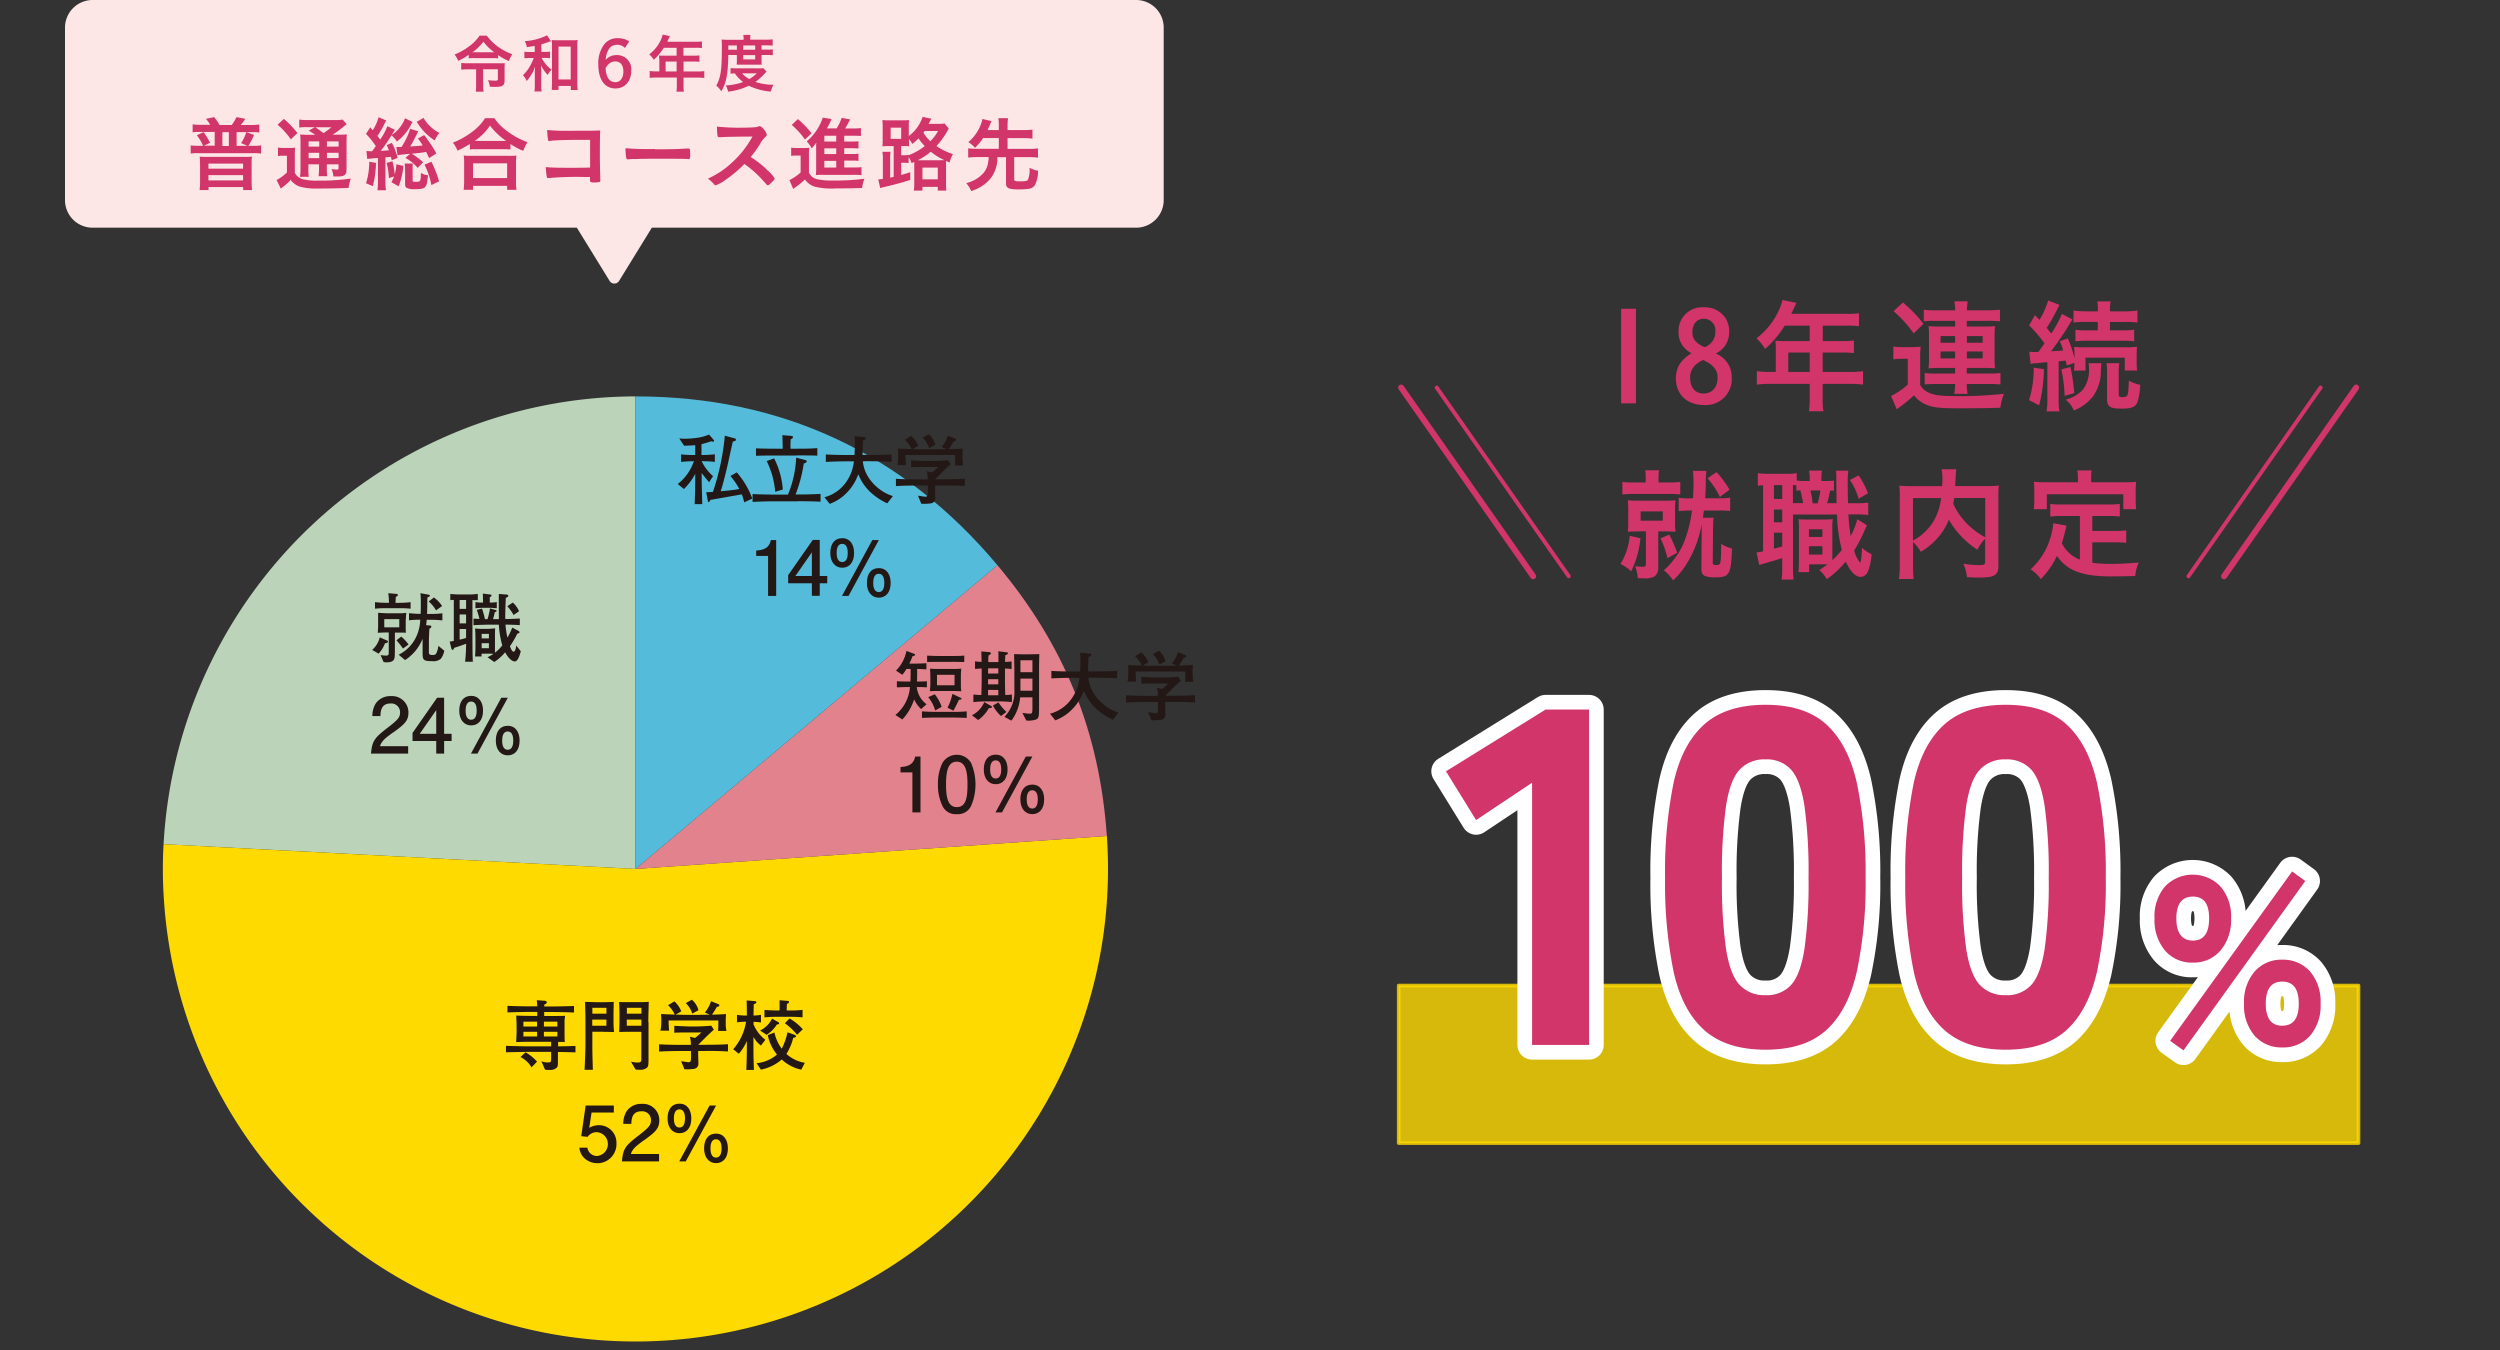 <svg xmlns="http://www.w3.org/2000/svg" xmlns:xlink="http://www.w3.org/1999/xlink" width="500" height="270" viewBox="0 0 500 270"><rect x="0" y="0" width="500" height="270" fill="#333333" stroke="none"/><defs><clipPath id="a"><rect width="500" height="270" transform="translate(33 1906)" fill="#fff" opacity="0"/></clipPath></defs><g transform="translate(-33 -1906)" clip-path="url(#a)"><g transform="translate(0 -10)"><g transform="translate(46 1916)"><g transform="translate(0 0)"><path d="M214.22,0H5.519A5.527,5.527,0,0,0,0,5.519v34.5a5.514,5.514,0,0,0,5.519,5.519h96.852l6.553,10.649a1.113,1.113,0,0,0,1.892,0l6.553-10.649H214.22a5.514,5.514,0,0,0,5.519-5.519V5.519A5.514,5.514,0,0,0,214.22,0Z" transform="translate(0 0)" fill="#fce6e6"/><g transform="translate(25.139 6.924)"><path d="M42.8,7.483a15.017,15.017,0,0,1-2.126,1.209,5.082,5.082,0,0,0-.722-1.268,12.953,12.953,0,0,0,3.023-1.716,8.8,8.8,0,0,0,1.97-2.048h1.443A10.937,10.937,0,0,0,51.5,7.366a5.917,5.917,0,0,0-.683,1.365,10,10,0,0,1-2.145-1.19V8.2a10.245,10.245,0,0,0-1.092-.059H43.831a5.906,5.906,0,0,0-1.053.059V7.5Zm-.059,2.906c-.507,0-1.034.02-1.463.059V9.121c.449.039.9.059,1.482.059H48.9a8.682,8.682,0,0,0,1.092-.039c-.02.312-.039.585-.039,1.092v2.379c0,.995-.41,1.287-1.833,1.287-.273,0-.41,0-1.131-.039a3.71,3.71,0,0,0-.351-1.307,12.723,12.723,0,0,0,1.463.1c.371,0,.507-.059.507-.293V10.369H45.664v3.14a6.322,6.322,0,0,0,.1,1.346h-1.58a8.988,8.988,0,0,0,.078-1.326v-3.14Zm4.837-3.413h.312A9.755,9.755,0,0,1,45.723,4.85a10.323,10.323,0,0,1-2.184,2.126Z" transform="translate(12.825 -3.445)" fill="#d13569"/><path d="M49.359,5.726c-.468.1-.761.137-1.619.273a3.43,3.43,0,0,0-.429-1.209,11.712,11.712,0,0,0,4.466-1.17l.78,1.17a2.873,2.873,0,0,1-.312.1,1.16,1.16,0,0,0-.137.059c-.41.156-1.131.39-1.463.488v1.5h.7a4.961,4.961,0,0,0,1.034-.059V8.2a7.594,7.594,0,0,0-1.034-.059h-.624A3.3,3.3,0,0,0,51.231,9a6.277,6.277,0,0,0,1.463,1.5,3.5,3.5,0,0,0-.78,1.053,7.8,7.8,0,0,1-1.346-1.931,11.8,11.8,0,0,1,.059,1.56v2.126a8.185,8.185,0,0,0,.078,1.541H49.261a10.464,10.464,0,0,0,.078-1.541V11.3c0-.332,0-.6.059-1.443a6.636,6.636,0,0,1-.858,1.775,6.971,6.971,0,0,1-.819,1.131,4.02,4.02,0,0,0-.761-1.17,7.329,7.329,0,0,0,1.521-2.009,11.474,11.474,0,0,0,.644-1.424h-.741a9.231,9.231,0,0,0-1.131.059V6.9a6.492,6.492,0,0,0,1.131.059h.936V5.765Zm4.72,8.815H52.713c.039-.39.059-.9.059-1.424V5.863a8.4,8.4,0,0,0-.059-1.307,7.1,7.1,0,0,0,1.19.059h2.789A7.472,7.472,0,0,0,57.9,4.556a8.271,8.271,0,0,0-.059,1.307V13a11.289,11.289,0,0,0,.078,1.56H56.536v-.819H54.079v.819Zm0-2.087h2.438V5.882H54.079Z" transform="translate(19.487 -3.483)" fill="#d13569"/><path d="M59.995,5.831a2.133,2.133,0,0,0-1.5-.6A1.888,1.888,0,0,0,56.66,6.358a4.237,4.237,0,0,0-.488,1.892,2.759,2.759,0,0,1,2.184-.956,2.83,2.83,0,0,1,2.925,3.12c0,2.106-1.287,3.55-3.159,3.55-2.165,0-3.433-1.794-3.433-4.817A6.236,6.236,0,0,1,55.763,5.3,3.226,3.226,0,0,1,58.61,3.92a3.931,3.931,0,0,1,2.262.644l-.819,1.248Zm-3.53,5.695a1.749,1.749,0,0,0,1.619,1.19c.995,0,1.619-.819,1.619-2.126s-.6-2.028-1.619-2.028a1.838,1.838,0,0,0-1.209.429,2.485,2.485,0,0,0-.488.527c-.137.2-.234.351-.234.351a4.867,4.867,0,0,0,.312,1.658Z" transform="translate(26.832 -3.198)" fill="#d13569"/><path d="M61.89,8.426a4.239,4.239,0,0,0-.039-.7c.234.02.507.039.858.039h2.672V6.183H62.826a11.6,11.6,0,0,1-2.009,2.4,5.591,5.591,0,0,0-.9-1.092A7.538,7.538,0,0,0,62.3,4.447a4.632,4.632,0,0,0,.293-.9l1.443.293s-.215.449-.527,1.131H69.2a7.248,7.248,0,0,0,1.248-.059V6.241A7.861,7.861,0,0,0,69.2,6.183H66.746v1.58H68.7A7.49,7.49,0,0,0,69.945,7.7V8.991a10.187,10.187,0,0,0-1.209-.059h-1.97v1.989h2.808a8.605,8.605,0,0,0,1.346-.078v1.385a9.1,9.1,0,0,0-1.346-.078H66.766v1.5a5.942,5.942,0,0,0,.078,1.307h-1.5a7.45,7.45,0,0,0,.078-1.326v-1.5h-4.1A8.82,8.82,0,0,0,60,12.209V10.825a8.494,8.494,0,0,0,1.326.078h.6v-2.5Zm3.491,2.5V8.933h-2.2v1.989Z" transform="translate(31.802 -3.55)" fill="#d13569"/><path d="M69.189,7.637c-.059,3.686-.371,5.422-1.385,7.216a5.673,5.673,0,0,0-1.014-1.131c.9-1.658,1.112-3.159,1.112-7.782A10.386,10.386,0,0,0,67.843,4.5c.429.039.858.059,1.385.059h3.023V4.282a2.672,2.672,0,0,0-.078-.7h1.463a2.48,2.48,0,0,0-.059.7v.254H76.6a9.308,9.308,0,0,0,1.463-.078V5.725a11.2,11.2,0,0,0-1.287-.059h-.936v.858h1.17a5.7,5.7,0,0,0,1.073-.059v1.19A6.9,6.9,0,0,0,77.01,7.6h-1.17v1.17a4.6,4.6,0,0,0,.039.761H70.866c.02-.2.039-.507.039-.761V7.6H69.189Zm7.665,3.257q-.137.137-.234.254a12.485,12.485,0,0,1-2.009,1.833,11.293,11.293,0,0,0,3.608.566,5.379,5.379,0,0,0-.527,1.365,12.08,12.08,0,0,1-4.388-1.17,13.282,13.282,0,0,1-4.154,1.19,4.326,4.326,0,0,0-.468-1.248A12,12,0,0,0,72.153,13,7.356,7.356,0,0,1,70.5,11.284a5.218,5.218,0,0,0-.858.059V10.211a10.233,10.233,0,0,0,1.307.059H75.2a6.944,6.944,0,0,0,.995-.039l.663.7ZM70.905,6.544V5.686H69.189v.858Zm1.053,4.72A4.738,4.738,0,0,0,73.382,12.4a6.462,6.462,0,0,0,1.5-1.131Zm2.613-4.72V5.686h-2.4v.858Zm-2.4,1.931h2.4V7.617h-2.4Z" transform="translate(38.331 -3.521)" fill="#d13569"/><path d="M16.83,13.609a6.46,6.46,0,0,0-.9-1.248l1.638-.351a8.53,8.53,0,0,1,1.092,1.58H21.1a11.357,11.357,0,0,0,.956-1.58l1.755.351A11.184,11.184,0,0,1,22.9,13.59h1.989a13.159,13.159,0,0,0,1.716-.1v1.6a9.841,9.841,0,0,0-1.443-.078H22.076v2.75h2.165L22.973,17.2a7.993,7.993,0,0,0,1.034-2.184l1.541.546a10.482,10.482,0,0,1-1.131,2.184h.975a8.879,8.879,0,0,0,1.58-.078V19.3a11.421,11.421,0,0,0-1.58-.078H14.47a9.585,9.585,0,0,0-1.58.078V17.666a11.243,11.243,0,0,0,1.58.078h.9a10.013,10.013,0,0,0-1.248-2.106l1.346-.624a16.9,16.9,0,0,1,1.307,2.126l-1.248.585h2.165v-2.75H14.743a8.488,8.488,0,0,0-1.463.078v-1.6a13.278,13.278,0,0,0,1.7.1h1.872Zm-2.087,7.723a10.378,10.378,0,0,0-.059-1.424,12.889,12.889,0,0,0,1.482.059h7.47a12.558,12.558,0,0,0,1.5-.059,9.948,9.948,0,0,0-.059,1.424V24.94a12.4,12.4,0,0,0,.1,1.658H23.383v-.6H16.459v.6H14.665a12.742,12.742,0,0,0,.1-1.638V21.332Zm1.7.995h6.924V21.313H16.44Zm0,2.34h6.924V23.614H16.44Zm4.076-6.885v-2.75H19.228v2.75Z" transform="translate(-12.89 4.489)" fill="#d13569"/><path d="M21.954,17.924a7,7,0,0,0,1.19.078h1.073a7.465,7.465,0,0,0,1.19-.059,12.982,12.982,0,0,0-.059,1.7v3.335a2.28,2.28,0,0,0,.761.878,2.636,2.636,0,0,0,.78.39,11.315,11.315,0,0,0,3.1.293,43.109,43.109,0,0,0,6.553-.41A10.129,10.129,0,0,0,36.093,26c-2.028.078-3.628.117-6.221.117a11.637,11.637,0,0,1-3.55-.39,3.638,3.638,0,0,1-1.814-1.346l-.234.254a11.211,11.211,0,0,1-1.034.956,3.12,3.12,0,0,1-.351.254c-.117.1-.2.156-.351.293L21.7,24.418A8.617,8.617,0,0,0,23.767,22.9V19.562h-.8a4.118,4.118,0,0,0-.995.078V17.885Zm1.19-5.734a18.218,18.218,0,0,1,2.711,2.828l-1.307,1.268A15.3,15.3,0,0,0,21.9,13.36l1.248-1.17Zm6.28,3.179q-.9-.6-1.307-.819l1.229-.7h-1.5a9.246,9.246,0,0,0-1.619.078v-1.6a11.251,11.251,0,0,0,1.853.1h5.071a9.351,9.351,0,0,0,1.755-.1l.819.936a5.025,5.025,0,0,0-.78.6,17.473,17.473,0,0,1-2.048,1.482h1.268a10.907,10.907,0,0,0,1.58-.059c-.039.41-.059.936-.059,1.794v4.837c0,.878-.059,1.19-.293,1.424-.273.273-.663.371-1.638.371h-.7a4.135,4.135,0,0,0-.371-1.482,8.09,8.09,0,0,0,1.053.1c.332,0,.351-.039.351-.429v-.624h-2.34v.644a10.642,10.642,0,0,0,.078,1.736H30.086a12.418,12.418,0,0,0,.1-1.736v-.644H28.058v.8a8.708,8.708,0,0,0,.078,1.7H26.381a12.189,12.189,0,0,0,.1-1.7V17.124A11.585,11.585,0,0,0,26.4,15.31a14.5,14.5,0,0,0,1.736.059h1.248ZM28.1,16.7v1.034h2.126V16.7Zm0,3.335h2.126V18.977H28.1Zm1.346-6.163q.546.351,1.638,1.17a15.333,15.333,0,0,0,1.56-1.17H29.423Zm2.321,3.862H34.1V16.7h-2.34Zm2.34,1.248h-2.34V20.03H34.1Z" transform="translate(-4.518 4.661)" fill="#d13569"/><path d="M30.909,18.768a6.419,6.419,0,0,0,.878.059h.293c.371-.488.449-.585.741-1.034a16.957,16.957,0,0,0-1.95-2.438l.839-1.307c.254.293.332.39.507.585a10.057,10.057,0,0,0,1.17-2.613l1.541.663a2.545,2.545,0,0,0-.312.546,20.641,20.641,0,0,1-1.463,2.535,5.19,5.19,0,0,1,.546.741,13.02,13.02,0,0,0,1.443-2.691l1.5.741s-.156.254-.644,1.014a6.211,6.211,0,0,0,1.931-1.911,5.567,5.567,0,0,0,.741-1.424l1.521.741a1.155,1.155,0,0,0-.078.117c-.078.137-.1.137-.156.254a9.888,9.888,0,0,1-2.925,3.55,4.182,4.182,0,0,0-1.073-1.248,29.912,29.912,0,0,1-2.145,3.1c.8-.039.936-.059,1.638-.117-.156-.351-.215-.507-.449-1.034l1.034-.449a12.379,12.379,0,0,1,1.151,3.023L36,20.621a5.9,5.9,0,0,0-.156-.683,2.8,2.8,0,0,1-.468.059,6.136,6.136,0,0,0-.624.059v4.934a11.253,11.253,0,0,0,.1,1.638h-1.7a11.973,11.973,0,0,0,.1-1.619V20.172q-1.853.137-2.145.2l-.156-1.638Zm1.95,2.379a18.492,18.492,0,0,1-.644,4.661l-1.346-.585a14.015,14.015,0,0,0,.644-4.291Zm2.574,3.042a12.346,12.346,0,0,0-.449-3.023l1.17-.332a13.964,13.964,0,0,1,.449,2.633,8.815,8.815,0,0,0,.332-2.028l1.4.332a13.461,13.461,0,0,1-.956,4.076l-1.424-.839a8.285,8.285,0,0,0,.527-1.151l-1.053.351Zm8.074-3.979c-.332-.683-.449-.917-.6-1.248A28.956,28.956,0,0,1,40,19.314a13.686,13.686,0,0,1,2.282,1.716l-1.092,1.131a8.4,8.4,0,0,0-2.438-2.009l.956-.819a6.6,6.6,0,0,1-.663.059c-.488.059-.839.078-1.073.117-.39.039-.546.059-.8.1l-.234-1.638h1.034A14.934,14.934,0,0,0,39.7,14.341l1.619.507L40.68,16.1c-.585,1.151-.722,1.346-.975,1.775,1.56-.1,1.775-.117,2.5-.215a14.127,14.127,0,0,0-.956-1.385l1.248-.683a27.834,27.834,0,0,1,2.438,3.667l-1.4.917Zm-3.276,1.053a8.649,8.649,0,0,0-.039.995V24.6c0,.332.039.351.741.351.312,0,.624-.059.683-.156.156-.2.215-.507.234-1.638a3.081,3.081,0,0,0,1.4.468c-.2,2.555-.41,2.789-2.711,2.789a3.16,3.16,0,0,1-1.56-.273c-.215-.137-.293-.371-.293-.839V22.454c0-.39-.039-.78-.078-1.17h1.638Zm2.145-9.108a7.073,7.073,0,0,0,1.463,1.814,6.915,6.915,0,0,0,1.7,1.19,6.644,6.644,0,0,0-.936,1.5,11,11,0,0,1-3.335-3.316q-.078-.117-.273-.39Zm1.56,8.757a21.252,21.252,0,0,1,1.541,3.94l-1.541.741a15.153,15.153,0,0,0-1.365-4.076l1.365-.585Z" transform="translate(4.196 4.499)" fill="#d13569"/><path d="M43.193,17.269a19.172,19.172,0,0,1-2.5,1.346,5.747,5.747,0,0,0-.917-1.6,15.945,15.945,0,0,0,3.979-2.262,9.993,9.993,0,0,0,2.457-2.633h1.872a9.93,9.93,0,0,0,2.633,2.652A14.933,14.933,0,0,0,54.7,16.918a8.994,8.994,0,0,0-.858,1.736,15.068,15.068,0,0,1-2.555-1.365V18.38a13.576,13.576,0,0,0-1.4-.059H44.519a9.916,9.916,0,0,0-1.346.059V17.288Zm-1.268,9.147a12.742,12.742,0,0,0,.1-1.638V21.13a9.094,9.094,0,0,0-.078-1.541,12.263,12.263,0,0,0,1.365.059h7.8a8.823,8.823,0,0,0,1.365-.059A10.982,10.982,0,0,0,52.4,21.13V24.8a8,8,0,0,0,.1,1.638H50.624v-.78H43.8v.78H41.925ZM43.8,24.095h6.826V21.15H43.8Zm6.085-7.431h.546A13.9,13.9,0,0,1,47.191,13.6a10.894,10.894,0,0,1-3.062,3.062Z" transform="translate(12.663 4.594)" fill="#d13569"/><path d="M58.184,15.3H56.838c-3.316,0-5.851.078-6.572.2a2.4,2.4,0,0,0-.254.039c-.156,0-.215-.039-.254-.2a14.247,14.247,0,0,1-.176-2.009,38.186,38.186,0,0,0,4.447.156c4.174,0,4.544,0,6.143-.059-.039,1.56-.059,2.477-.059,5.129,0,1.229.059,3.881.1,4.681v.1c0,.215-.039.332-.156.39a6.341,6.341,0,0,1-1.326.1q-.585,0-.585-.39v-.7h-.917a63.727,63.727,0,0,0-7.314.2h-.156c-.176,0-.234-.059-.293-.41a14.927,14.927,0,0,1-.156-1.775c1.092.1,2.2.137,4.739.137,1.619,0,1.814,0,4.115-.039V15.319Z" transform="translate(21.72 5.744)" fill="#d13569"/><path d="M63.37,15.415c2.984,0,4.7-.039,6.338-.156h.215c.488,0,.488,0,.488,1.326,0,.663-.059.78-.332.78H70.02c-1.073-.059-1.677-.059-6.4-.059-1.736,0-2.594,0-4.1.059H59.06a3.8,3.8,0,0,0-.917.059h-.176a.3.3,0,0,1-.332-.234A10.643,10.643,0,0,1,57.48,15.2a56.154,56.154,0,0,0,5.89.156Z" transform="translate(29.484 7.521)" fill="#d13569"/><path d="M77.612,21.58a7.137,7.137,0,0,1,1.677,1.814c0,.156-.215.41-.722.9-.371.351-.546.468-.644.468a.377.377,0,0,1-.234-.117q-.176-.215-.936-1.053a21.971,21.971,0,0,0-3.53-3.1,24.934,24.934,0,0,1-3.706,3.14,8.152,8.152,0,0,1-2.009,1.131c-.156,0-.176,0-.566-.449a6.984,6.984,0,0,0-1.014-.878,17.5,17.5,0,0,0,4.817-3.218,19.95,19.95,0,0,0,4.1-5.207q-5.519.039-6.416.137h-.254a.284.284,0,0,1-.312-.254,11.723,11.723,0,0,1-.117-1.872,42.331,42.331,0,0,0,5.207.215c.956,0,1.97-.039,2.516-.1a1.444,1.444,0,0,0,.585-.156.292.292,0,0,1,.2-.039c.273,0,.566.234.956.741a2.346,2.346,0,0,1,.488.956c0,.2-.059.254-.468.644a5.167,5.167,0,0,0-.878,1.229A24.122,24.122,0,0,1,74.492,19.1a22.683,22.683,0,0,1,3.14,2.438Z" transform="translate(37.514 5.373)" fill="#d13569"/><path d="M74.622,18.067a7.755,7.755,0,0,0,1.248.078h1.17a7.721,7.721,0,0,0,1.209-.059,12.822,12.822,0,0,0-.059,1.7V23.04a2.347,2.347,0,0,0,1.716,1.365,14.047,14.047,0,0,0,3.12.234,43.771,43.771,0,0,0,6.26-.351,8.074,8.074,0,0,0-.468,1.853c-1.521.059-3.394.078-5.266.078a13.9,13.9,0,0,1-4.213-.351,3.761,3.761,0,0,1-1.95-1.443,13.322,13.322,0,0,1-1.833,1.521c-.156.117-.351.273-.507.39l-.761-1.775a9.022,9.022,0,0,0,2.243-1.541V19.647h-.839a4.62,4.62,0,0,0-1.053.078v-1.7Zm1.365-5.714a19.45,19.45,0,0,1,2.73,2.847L77.41,16.448a16.432,16.432,0,0,0-2.652-2.925Zm9.264,9.673h1.872a11.053,11.053,0,0,0,1.58-.059v1.6a11.782,11.782,0,0,0-1.541-.059H81.019a14.277,14.277,0,0,0-1.443.039,11.963,11.963,0,0,0,.058-1.58V17.989a8.337,8.337,0,0,1,.039-.936,8.925,8.925,0,0,1-.936,1.151,5.622,5.622,0,0,0-.995-1.385,10.536,10.536,0,0,0,2.964-4.076,3.146,3.146,0,0,0,.234-.683l1.775.293q-.254.566-.468,1.014s-.156.293-.468.858h1.95a10.344,10.344,0,0,0,1.014-2.106l1.7.312a6.739,6.739,0,0,0-.371.683,9.961,9.961,0,0,1-.644,1.112h1.619a8.633,8.633,0,0,0,1.541-.078v1.6a8.671,8.671,0,0,0-1.326-.059H85.251v1.151h1.287A15.222,15.222,0,0,0,88.1,16.8v1.443a14.148,14.148,0,0,0-1.56-.059H85.251v1.151h1.287a9.889,9.889,0,0,0,1.56-.059v1.443a10.893,10.893,0,0,0-1.56-.059H85.251v1.326Zm-1.6-6.338H81.272v1.151h2.379Zm0,2.516H81.272v1.151h2.379Zm-2.379,2.516v1.326h2.379V20.719Z" transform="translate(45.458 4.537)" fill="#d13569"/><path d="M86.462,17.821h-.839a10.516,10.516,0,0,0-1.4.059,12.409,12.409,0,0,0,.059-1.541V14.174a12.738,12.738,0,0,0-.059-1.56,12.25,12.25,0,0,0,1.541.059H88a11.63,11.63,0,0,0,1.541-.059c-.039.488-.039.839-.039,1.56v1.638a7.875,7.875,0,0,0,2.769-3.823l1.736.351-.527,1.034h1.833a6.053,6.053,0,0,0,1.346-.078l.839,1.014a16.739,16.739,0,0,1-2.457,3.511,11.8,11.8,0,0,0,3.3,1.6,6.725,6.725,0,0,0-.683,1.7l-.7-.332v4.232a13.632,13.632,0,0,0,.059,1.7H95.3v-.741H92.235v.741H90.519a10.633,10.633,0,0,0,.078-1.541V21l-.546.234a3.881,3.881,0,0,0-.585-1.209v1.19a9.23,9.23,0,0,0-1.131-.059h-.351v2.438c.585-.156.917-.254,1.814-.546v1.541c-1.6.527-3.257.975-5.324,1.443a6.215,6.215,0,0,0-.683.2l-.39-1.736.917-.1V20.571a7.044,7.044,0,0,0-.1-1.6h1.638a9.492,9.492,0,0,0-.078,1.541V24.14a4.541,4.541,0,0,1,.449-.1,1.123,1.123,0,0,1,.254-.059V17.86Zm-.585-1.443h2.106V14.135H85.877Zm3.589,3.276A12.542,12.542,0,0,0,92.7,17.821a9.582,9.582,0,0,1-1.248-1.541,11.076,11.076,0,0,1-1.248,1.112,4.524,4.524,0,0,0-.663-.975,13.668,13.668,0,0,0,.039,1.443q-.332-.039-1.287-.039h-.312v1.833h.351a4.237,4.237,0,0,0,1.131-.078v.1Zm6.3.995h.878a13.547,13.547,0,0,1-2.75-1.7,12.863,12.863,0,0,1-2.613,1.716h4.486Zm-3.53,3.823H95.3v-2.34H92.235Zm.449-9.673c-.117.176-.156.234-.254.371a8.241,8.241,0,0,0,1.385,1.677A8.381,8.381,0,0,0,95.355,14.8H92.683Z" transform="translate(54.115 4.47)" fill="#d13569"/><path d="M95.794,16.1a12.98,12.98,0,0,1-1.619,1.95A5.894,5.894,0,0,0,92.849,16.9,8.551,8.551,0,0,0,94.9,14.343a7.235,7.235,0,0,0,.761-2.067l1.814.429c-.059.156-.117.254-.293.683-.273.644-.351.819-.488,1.112h2.243v-.839a7.78,7.78,0,0,0-.1-1.541h1.95a9.026,9.026,0,0,0-.1,1.541V14.5h3.3a12.288,12.288,0,0,0,1.677-.1v1.814a12.721,12.721,0,0,0-1.677-.1h-3.3v2.145h4.349a12.835,12.835,0,0,0,1.736-.1v1.853a13.956,13.956,0,0,0-1.736-.1h-3.023v4.427c0,.351.176.41,1.151.41,1.092,0,1.443-.059,1.6-.332a5.185,5.185,0,0,0,.312-2.379,6.359,6.359,0,0,0,1.7.6,6,6,0,0,1-.644,2.906,1.806,1.806,0,0,1-1.073.683,14.656,14.656,0,0,1-2.165.137c-2.028,0-2.516-.254-2.516-1.268V19.921H98.641A6.467,6.467,0,0,1,97.1,24.387a7.714,7.714,0,0,1-2.126,1.658,13.238,13.238,0,0,1-1.541.663,6.618,6.618,0,0,0-1.014-1.6,6.682,6.682,0,0,0,3.472-2.048,4.238,4.238,0,0,0,.917-2.145,5.175,5.175,0,0,0,.1-1.014h-2.36a13.723,13.723,0,0,0-1.736.1V18.146a13.051,13.051,0,0,0,1.736.1h4.388V16.1H95.774Z" transform="translate(62.687 4.594)" fill="#d13569"/></g></g><g transform="translate(19.574 79.279)"><path d="M104.485,135.161,10.11,130.207A94.72,94.72,0,0,1,104.485,40.65Z" transform="translate(-9.966 -40.65)" fill="#bbd3b9"/><path d="M104.555,92.322l94.277-6.592A94.507,94.507,0,0,1,10.278,98.914a87.733,87.733,0,0,1-.1-11.546l94.375,4.954Z" transform="translate(-10.036 2.189)" fill="#ffda01"/><path d="M58.5,118.712,130.895,57.96c13.418,15.992,20.42,33.331,21.882,54.16L58.5,118.712Z" transform="translate(36.019 -24.2)" fill="#e2828c"/><path d="M58.5,135.161V40.65c29.235,0,53.614,11.37,72.395,33.76Z" transform="translate(36.019 -40.65)" fill="#55bbda"/></g><g transform="translate(122.537 86.847)"><path d="M68.018,49.884h-.39a8.9,8.9,0,0,0,2.282,3l-.8,1.209c-.7-.8-1.424-1.755-1.482-1.833v.78c0,2.028.1,4.291.117,5.441H66.224c.1-2.867.117-4,.117-5.519v-.527a12.206,12.206,0,0,1-2.262,3.023l-1.248-.995A9.659,9.659,0,0,0,66.067,49.9h-.293c-.312,0-1.424.039-2.262.137V48.519a17.4,17.4,0,0,0,2.262.137h.566v-1.97c-.546.059-.9.059-2.223.117l-.975-1.463c.527.039.741.059.936.059a19.106,19.106,0,0,0,3-.234,10.171,10.171,0,0,0,2.028-.6l.956,1.112a.568.568,0,0,1,.039.156A.2.2,0,0,1,69.89,46a.834.834,0,0,1-.351-.1,16.841,16.841,0,0,1-1.95.585v2.165h.39c.351,0,1.5-.039,2.282-.137V50.04a17.7,17.7,0,0,0-2.282-.137Zm8.113,8.23a10.364,10.364,0,0,0-.488-1.6c-.449.1-.683.137-2.906.527-1.541.273-1.736.312-3.355.585-.039.059-.176.312-.2.351a.2.2,0,0,1-.156.1c-.117,0-.156-.2-.176-.273l-.312-1.716c.332,0,.6,0,1.346-.059a49.429,49.429,0,0,0,2.379-11.234l2.009.546c.1,0,.2.1.2.254,0,.2-.059.215-.624.39-.176.78-.936,4.232-1.092,4.934-.78,3.3-1.131,4.388-1.326,4.973a35.487,35.487,0,0,0,3.725-.429,14.108,14.108,0,0,0-1.775-2.613l1.268-.722a16.38,16.38,0,0,1,3.1,5.246l-1.638.761Z" transform="translate(-62.83 -44.501)" fill="#231815"/><path d="M79.54,57.862H75.035c-1.463,0-3.081.039-4.525.117V56.4c1.56.1,3.842.117,4.525.117H77.59a21.645,21.645,0,0,0,1.638-7.392l1.853.488a.279.279,0,0,1,.254.254c0,.254-.41.39-.585.429a29.078,29.078,0,0,1-1.638,6.2h.41c1.521,0,3.062-.039,4.583-.117v1.56c-.878-.059-3.062-.1-4.583-.1ZM79.306,48.7H75.269c-1.365,0-2.789,0-4.076.059v-1.5c.819.059,2.828.078,4.076.078h1.268c0-.312-.039-1.677-.039-1.95,0-.332-.039-.566-.039-.761l1.638.137c.312.039.488.039.488.254,0,.078-.059.312-.449.429a18.642,18.642,0,0,0-.039,1.892h1.229c2.4,0,3.14-.039,4.135-.117v1.521c-.936-.059-1.248-.059-4.135-.059Zm-4.271,7.275a16.849,16.849,0,0,0-1.7-6.163l1.482-.546A16.22,16.22,0,0,1,76.556,55.5l-1.521.468Z" transform="translate(-55.532 -44.444)" fill="#231815"/><path d="M90.42,58.148a12.6,12.6,0,0,1-3.53-2.4,9.989,9.989,0,0,1-2.243-3.413,9.91,9.91,0,0,1-2.3,3.706,8.915,8.915,0,0,1-3.413,2.223L77.88,56.939a7.643,7.643,0,0,0,4.291-2.964,8.719,8.719,0,0,0,1.6-4.213H82.463c-1.443,0-2.867.039-4.31.117v-1.5c1.482.1,3.647.117,4.31.117h1.424c.039-.741.078-1.385.078-2.067,0-.761-.039-1.307-.039-1.7l1.775.176c.176,0,.449.059.449.273,0,.234-.371.332-.585.41,0,.332,0,.507-.058,2.145v.741h1.443c1.463,0,2.886,0,4.349-.117v1.5c-1.872-.117-4.193-.117-4.349-.117H85.564c.293,3.55,3.452,6.241,6.007,6.963l-1.112,1.443Z" transform="translate(-48.528 -44.34)" fill="#231815"/><path d="M94.435,54.789h-1.4v.527c0,.273.039,1.56.039,1.872a1.019,1.019,0,0,1-.878,1.17,10.026,10.026,0,0,1-1.911.078l-.663-1.619c.254.039,1.346.215,1.482.215.449,0,.488-.332.488-1.014V54.789H89.735c-.566,0-2.906,0-4.525.117V53.443c1.794.117,4.408.117,4.525.117h1.833a6.536,6.536,0,0,0-.176-1.619l1.014.234a11.036,11.036,0,0,0,1.248-1.092H90.32c-.683,0-1.385,0-2.067.059V49.757c.254,0,2.438.117,2.867.117h1.716c.683,0,2.165-.078,2.808-.156l.527.8c-.2.176-1.229,1.131-1.424,1.326l-.644.644L93.05,53.54h1.365c.683,0,3.062,0,4.583-.117v1.463c-1.424-.1-3.14-.117-4.583-.117Zm2.594-4.076c.039-.917.039-1.034.039-2.028H87.121a19.917,19.917,0,0,0,.1,2.028H85.483a9.126,9.126,0,0,0,.176-2.028c0-.6-.039-.956-.059-1.307.429.059,2.184.1,2.75.117A6.113,6.113,0,0,0,87,45.622l1.268-.761a5.243,5.243,0,0,1,1.385,1.989l-1.131.663c.215,0,1.814.039,1.911.039h2.847s1.853-.039,2.028-.039l-.936-.429a6.809,6.809,0,0,0,1.229-2.262l1.346.546c.117.039.312.137.312.234,0,.273-.351.332-.527.371a15.513,15.513,0,0,1-.956,1.541c.761,0,1.892-.059,2.808-.117a14.572,14.572,0,0,0-.059,1.58,7.826,7.826,0,0,0,.137,1.794H97.029ZM91.841,47.3a4.861,4.861,0,0,0-1.287-2.087l1.209-.683a3.992,3.992,0,0,1,1.326,2.106l-1.248.663Z" transform="translate(-41.562 -44.53)" fill="#231815"/><path d="M73.259,66.536V58.559H70.88V57.486c2.4-.117,2.73-1.287,2.945-2.106h1.053V66.555H73.259Z" transform="translate(-55.18 -34.219)" fill="#231815"/><path d="M80.479,64.029v2.516H78.9V64.029H74.16V62.411l4.915-7.041h1.4v7.216h1.5v1.443ZM78.9,57.847l-3.3,4.739h3.3Z" transform="translate(-52.063 -34.229)" fill="#231815"/><path d="M83.239,58.154c0,1.95-1.014,2.945-2.379,2.945s-2.379-1.073-2.379-2.945.878-2.964,2.379-2.964c1.6,0,2.379,1.307,2.379,2.945Zm-3.491,0c0,.624.117,1.814,1.112,1.814s1.112-1.19,1.112-1.814c0-.761-.156-1.833-1.112-1.833S79.748,57.394,79.748,58.154Zm7.138-2.594h1.307L82.127,66.736H80.82Zm3.667,8.581c0,1.95-1.014,2.945-2.379,2.945s-2.379-1.073-2.379-2.945.878-2.964,2.379-2.964c1.6,0,2.379,1.307,2.379,2.945Zm-3.491,0c0,.624.117,1.833,1.112,1.833s1.112-1.209,1.112-1.833c0-.741-.156-1.833-1.112-1.833S87.061,63.4,87.061,64.142Z" transform="translate(-47.958 -34.4)" fill="#231815"/></g><g transform="translate(166.087 130.143)"><path d="M89.431,73.986a4.885,4.885,0,0,0,1.95,3.433l-1.092.956A6.314,6.314,0,0,1,88.9,76.443a10.5,10.5,0,0,1-2.36,4.018l-1.385-.9a7.924,7.924,0,0,0,2.906-5.578h-.722c-.351,0-1.56.039-1.892.059V72.815c.312.039,1.521.058,1.833.058h.878c0-.234.039-.741.039-1.424V70.358h-.839a7.1,7.1,0,0,1-.819,1.17l-1.268-.839a7.609,7.609,0,0,0,2.087-3.94l1.5.566c.176.059.234.1.234.215,0,.156-.215.2-.507.273-.156.41-.332.839-.644,1.482h1.19c1.073,0,1.775-.039,2.223-.078v1.229c-.332,0-1.248-.078-1.853-.078,0,1.677,0,1.872-.039,2.516.663,0,1.521,0,1.989-.058v1.229a16.658,16.658,0,0,0-1.989-.059Zm6.846,6.085H93.332c-.956,0-1.911.039-2.867.078V78.842c.878.059,1.775.1,2.906.1h3.062a28.932,28.932,0,0,0,2.984-.1v1.307c-.956-.039-2.184-.078-3.159-.078Zm.2-11.136H93.78c-.917,0-1.541,0-2.282.039V67.686c.644.039,1.307.078,2.516.078h2.379c1.014,0,1.619,0,2.535-.078v1.287c-.351,0-1.463-.039-2.457-.039ZM93.1,78.647a7.255,7.255,0,0,0-1.385-2.652l1.307-.566A7.7,7.7,0,0,1,94.4,77.945l-1.307.722Zm2.984-3.881H93.8c-.683,0-.78,0-1.755.039a13.518,13.518,0,0,0,.1-1.6V71.821c0-.507-.039-1.014-.058-1.521.683.039.761.059,1.677.059H96.2c1.19,0,1.326,0,2.126-.059-.058.566-.078,1.092-.078,1.463V73.42a10.738,10.738,0,0,0,.078,1.4C97.388,74.766,96.511,74.766,96.082,74.766Zm.9-3.237H93.468v2.087h3.511Zm.858,5.012c-.234.527-.566,1.229-1.092,2.165l-1.17-.6a10.488,10.488,0,0,0,.975-2.769l1.5.722c.293.137.312.176.312.234,0,.156-.039.176-.527.254Z" transform="translate(-85.16 -66.711)" fill="#231815"/><path d="M96.384,78.16a7.339,7.339,0,0,1-2.145,2.379l-1.229-.956a5.3,5.3,0,0,0,2.457-2.633l1.326.741c.176.1.2.156.2.234,0,.176-.059.2-.624.234Zm1.97-1.346H95.9a23.215,23.215,0,0,0-2.613.137V75.43a13.649,13.649,0,0,0,1.6.1c0-.254.059-2.2.059-2.438V70.223c-.566.039-.956.058-1.326.1V68.8a8.7,8.7,0,0,0,1.307.1c0-.254-.039-1.95-.059-2.087l1.521.137c.234,0,.39.039.39.254,0,.137-.039.176-.468.429-.039.429-.039.878-.039,1.307H98.3V67.258a2.148,2.148,0,0,0-.039-.468l1.541.176c.254.039.39.039.39.215s-.117.234-.527.41c0,.137-.039,1.131-.039,1.326a12.521,12.521,0,0,0,1.307-.1V70.34a9.894,9.894,0,0,0-1.326-.1v2.867c0,.293.039,2.087.059,2.418a7.515,7.515,0,0,0,1.326-.1v1.521a26.066,26.066,0,0,0-2.652-.137ZM98.276,70.2H96.228v1.034h2.048Zm0,2.165H96.228V73.4h2.048Zm0,2.145H96.228v1.073h2.048ZM98.8,79.72a7.36,7.36,0,0,1-1.6-2.087L98.3,77.01a11.164,11.164,0,0,0,1.6,1.911L98.8,79.74Zm7.626-8.932v6.67c0,2.438,0,2.73-.683,3a4.813,4.813,0,0,1-1.872.176l-.78-1.521c.839.1,1.112.156,1.443.156.566,0,.566-.137.566-1.6V76h-2.457a8.994,8.994,0,0,1-1.755,4.661L99.5,79.9a7.1,7.1,0,0,0,1.989-5.441V70.574s-.039-2.5-.059-3.218c.293,0,1.677.039,1.833.039h1.19s1.97-.039,2.028-.039c-.039,1.034-.059,2.457-.059,3.491Zm-1.326-2.2h-2.4v2.379h2.4Zm0,3.667h-2.4v2.418h2.4Z" transform="translate(-77.7 -66.673)" fill="#231815"/><path d="M113.55,80.329a12.6,12.6,0,0,1-3.53-2.4,9.988,9.988,0,0,1-2.243-3.413,9.91,9.91,0,0,1-2.3,3.706,9.218,9.218,0,0,1-3.413,2.243l-1.053-1.326a7.643,7.643,0,0,0,4.291-2.964,8.719,8.719,0,0,0,1.6-4.213h-1.307c-1.443,0-2.867.039-4.31.117v-1.5c1.482.1,3.647.117,4.31.117h1.424c.039-.741.078-1.385.078-2.067,0-.761-.039-1.307-.039-1.7l1.775.176c.176,0,.449.059.449.273,0,.234-.371.332-.585.41,0,.332,0,.507-.059,2.145v.741h1.443c1.463,0,2.886,0,4.349-.117v1.5c-1.872-.117-4.193-.117-4.349-.117h-1.385c.293,3.55,3.452,6.241,6.007,6.963l-1.112,1.443Z" transform="translate(-70.098 -66.54)" fill="#231815"/><path d="M118.035,76.989h-1.4v.527c0,.273.039,1.56.039,1.872a1.019,1.019,0,0,1-.878,1.17,10.027,10.027,0,0,1-1.911.078l-.663-1.619c.254.039,1.346.215,1.482.215.449,0,.488-.332.488-1.014V76.989h-1.853c-.566,0-2.906,0-4.525.117V75.643c1.794.117,4.408.117,4.525.117h1.833a6.537,6.537,0,0,0-.176-1.619l1.014.234a11.039,11.039,0,0,0,1.248-1.092H113.92c-.683,0-1.385,0-2.067.058V71.957c.254,0,2.438.117,2.867.117h1.716c.683,0,2.165-.078,2.808-.156l.527.8c-.2.176-1.229,1.131-1.424,1.326l-.644.644L116.65,75.74h1.365c.683,0,3.062,0,4.583-.117v1.463c-1.424-.1-3.14-.117-4.583-.117Zm2.594-4.076c.039-.917.039-1.034.039-2.028h-9.947a19.915,19.915,0,0,0,.1,2.028h-1.736a9.127,9.127,0,0,0,.176-2.028c0-.6-.039-.956-.059-1.307.429.059,2.184.1,2.75.117a6.113,6.113,0,0,0-1.346-1.872l1.268-.761a5.243,5.243,0,0,1,1.385,1.989l-1.131.663c.215,0,1.814.039,1.911.039h2.847s1.853-.039,2.028-.039l-.936-.429a6.808,6.808,0,0,0,1.229-2.262l1.346.546c.117.039.312.137.312.234,0,.273-.351.332-.527.371a12.868,12.868,0,0,1-.956,1.521c.761,0,1.892-.058,2.808-.117a14.578,14.578,0,0,0-.058,1.58,7.826,7.826,0,0,0,.136,1.794h-1.638ZM115.441,69.5a4.861,4.861,0,0,0-1.287-2.087l1.209-.683a3.992,3.992,0,0,1,1.326,2.106Z" transform="translate(-62.686 -66.73)" fill="#231815"/><path d="M88.059,88.736V80.759H85.68V79.686c2.4-.1,2.73-1.287,2.945-2.106h1.053V88.755H88.059Z" transform="translate(-84.666 -56.419)" fill="#231815"/><path d="M96.151,87.62a2.91,2.91,0,0,1-2.867,1.658,2.881,2.881,0,0,1-2.867-1.658,9.541,9.541,0,0,1-.9-4.291,9.417,9.417,0,0,1,.9-4.291,3.328,3.328,0,0,1,5.734,0,10.927,10.927,0,0,1,0,8.581Zm-2.867-8.835c-1.814,0-2.145,2.048-2.145,4.544,0,2.3.254,4.544,2.145,4.544s2.145-2.028,2.145-4.544C95.429,81.028,95.156,78.785,93.284,78.785Z" transform="translate(-81.017 -56.59)" fill="#231815"/><path d="M98.979,80.354c0,1.95-1.014,2.945-2.379,2.945s-2.379-1.073-2.379-2.945S95.1,77.39,96.6,77.39c1.6,0,2.379,1.307,2.379,2.945Zm-3.491,0c0,.624.117,1.814,1.112,1.814s1.112-1.19,1.112-1.814c0-.761-.156-1.833-1.112-1.833S95.488,79.594,95.488,80.354Zm7.138-2.594h1.307L97.867,88.936H96.56Zm3.667,8.581c0,1.95-1.014,2.945-2.379,2.945s-2.379-1.073-2.379-2.945.878-2.964,2.379-2.964c1.6,0,2.379,1.307,2.379,2.945Zm-3.491,0c0,.624.117,1.833,1.112,1.833s1.112-1.209,1.112-1.833c0-.741-.156-1.833-1.112-1.833S102.8,85.6,102.8,86.342Z" transform="translate(-76.55 -56.6)" fill="#231815"/></g><g transform="translate(88.192 199.944)"><path d="M55.615,112.926v1.268c0,1.463,0,1.619-.273,1.892a1.865,1.865,0,0,1-1.4.429,6.33,6.33,0,0,1-.9-.039l-.741-1.7a3.138,3.138,0,0,0,1.385.234c.527,0,.566-.078.566-.936v-1.17H49.94c-.819,0-3.081.039-4.72.078V111.7c1.463.039,3.608.1,4.72.1h4.31v-.917H50.622c-1.034,0-1.346,0-3.355.058,0-.39.078-1.6.078-2.009v-.917c0-.683-.039-1.677-.078-2.379.858.059,2.925.078,3.159.078H51.48v-.8H50.018c-.8,0-2.945.039-4.505.1V103.7c1.385.059,3.433.1,4.505.1H51.48a11.641,11.641,0,0,0-.1-1.229l1.482.1c.273,0,.527.1.527.332,0,.2-.273.332-.507.468v.351h1.463c.956,0,3-.039,4.486-.1v1.307c-1.365-.059-3.589-.1-4.486-.1H52.865v.8h1.112c.722,0,2.36,0,3.062-.039,0,.117-.078.741-.1.858v2.438c0,.975,0,1.073.039,1.97a2.788,2.788,0,0,0-.468-.039h-.858v.878c.9,0,2.321-.039,3.472-.078V113c-1.092-.039-2.516-.059-3.472-.078Zm-5.285,3.081a4.887,4.887,0,0,0-.9-1.151,5.184,5.184,0,0,0-1.307-.917l1.014-.956a9.357,9.357,0,0,1,2.3,1.872l-1.092,1.131Zm1.112-9.147h-2.73v.975h2.73Zm0,2.028h-2.73v.936h2.73Zm4.057-2.028H52.807v.975H55.5Zm0,2.028H52.807v.936H55.5Z" transform="translate(-45.22 -102.472)" fill="#231815"/><path d="M56.927,108.708H54.84v2.262c0,1.619,0,2.106.1,5.363H53.28c.117-2.652.176-3.725.176-5.3v-4.057c0-1.131,0-1.443-.078-4.232.351,0,1.931.059,2.243.059h1.521c.722,0,1.6-.039,1.97-.059,0,.9-.039,1.814-.039,2.36v1.326c0,.78,0,.975.1,2.36-.312-.039-2.106-.058-2.243-.058Zm.722-2.418H54.821v1.229h2.828Zm0-2.36H54.84v1.17h2.808Zm8.425,2.789V113.7c0,1.638,0,1.911-.332,2.223a2.079,2.079,0,0,1-1.521.39,3.7,3.7,0,0,1-.741-.039l-.917-1.58a5.585,5.585,0,0,0,1.248.176c.644,0,.819-.039.819-.741v-5.4H62.154c-.741,0-.858,0-1.95.039.039-1.268.058-1.5.058-2.282V105.1c0-.468,0-.683-.078-2.34.663.039.956.039,2.048.039H64.1c.7,0,.975,0,2.028-.059-.039.878-.1,3.589-.1,4Zm-1.424-.429H61.725v1.229H64.65Zm0-2.36H61.744v1.17H64.65Z" transform="translate(-37.561 -102.311)" fill="#231815"/><path d="M70.145,112.779h-1.4v.527c0,.273.039,1.56.039,1.872a1.019,1.019,0,0,1-.878,1.17,10.028,10.028,0,0,1-1.911.078l-.663-1.619c.254.039,1.346.215,1.482.215.468,0,.488-.332.488-1.014v-1.229H65.445c-.566,0-2.906,0-4.525.117v-1.463c1.794.117,4.408.117,4.525.117h1.833a6.536,6.536,0,0,0-.176-1.619l1.014.234a11.039,11.039,0,0,0,1.248-1.092H66.03c-.683,0-1.385,0-2.067.059v-1.385c.254,0,2.438.117,2.867.117h1.716c.683,0,2.165-.078,2.808-.156l.527.8c-.2.176-1.229,1.131-1.424,1.326l-.644.644L68.76,111.53h1.365c.683,0,3.062,0,4.583-.117v1.463c-1.424-.1-3.14-.117-4.583-.117Zm2.594-4.076c.039-.917.039-1.034.039-2.028H62.831a19.915,19.915,0,0,0,.1,2.028H61.193a9.125,9.125,0,0,0,.176-2.028c0-.6-.039-.956-.059-1.307.429.058,2.184.1,2.75.117a6.114,6.114,0,0,0-1.346-1.872l1.268-.761a5.242,5.242,0,0,1,1.385,1.989l-1.131.663c.215,0,1.814.039,1.911.039h2.847s1.853-.039,2.028-.039l-.936-.429a6.809,6.809,0,0,0,1.229-2.262l1.346.546c.117.039.332.137.332.234,0,.273-.351.332-.527.371a15.517,15.517,0,0,1-.956,1.541c.761,0,1.892-.058,2.808-.117a14.575,14.575,0,0,0-.059,1.58,7.826,7.826,0,0,0,.137,1.794H72.758Zm-5.188-3.413a4.861,4.861,0,0,0-1.287-2.087l1.209-.683a3.992,3.992,0,0,1,1.326,2.106Z" transform="translate(-30.3 -102.52)" fill="#231815"/><path d="M74.059,111.639a5.334,5.334,0,0,1-1.482-1.736v2.34c0,1.151,0,1.794.1,4.271H71.153c.039-1.287.1-2.73.1-4.291v-1.5a9.449,9.449,0,0,1-1.6,2.555l-1.131-.9a10.93,10.93,0,0,0,2.574-5.5H70.88a10.029,10.029,0,0,0-1.6.137V105.5a11.661,11.661,0,0,0,1.6.137h.371c0-1.619,0-1.775-.039-3.023l1.658.137c.117,0,.293.078.293.234,0,.176-.254.293-.527.41,0,.312-.039,1.716-.039,1.95v.293a10.282,10.282,0,0,0,1.482-.137v1.521c-.6-.1-1.307-.117-1.482-.137v.527a7.622,7.622,0,0,0,2.36,3.081l-.878,1.131Zm8.074,4.817a8.157,8.157,0,0,1-3.9-2.028,9,9,0,0,1-4.174,2.028l-.858-1.287a7.247,7.247,0,0,0,4.076-1.736,8.709,8.709,0,0,1-1.833-3.881l1.326-.527a8.342,8.342,0,0,0,1.463,3.237,12.946,12.946,0,0,0,1.151-3.276l1.326.468s.39.137.39.332-.39.273-.566.312a10.812,10.812,0,0,1-1.365,3.218,7.255,7.255,0,0,0,3.686,1.775l-.722,1.385Zm-4.856-9.049a6.752,6.752,0,0,1-2.067,2.087l-1.307-.858a5.374,5.374,0,0,0,2.4-2.379l1.248.7s.176.117.176.234C77.725,107.387,77.491,107.407,77.277,107.407Zm2.574-1.521H77.335c-.858,0-1.716.039-2.555.117v-1.5c.9.1,2.165.117,2.555.117H77.8V102.57l1.58.137c.176,0,.312.059.312.234a.261.261,0,0,1-.176.234,1.424,1.424,0,0,0-.254.176c0,.254-.039.956-.039,1.268h.6a18.962,18.962,0,0,0,2.574-.117V106c-1.092-.117-2.477-.117-2.574-.117Zm1.443,3.589a12.972,12.972,0,0,0-2.438-2.3l.936-.956a10.532,10.532,0,0,1,2.652,2.165l-1.131,1.092Z" transform="translate(-23.078 -102.472)" fill="#231815"/><path d="M56.319,124.9a3.7,3.7,0,0,1-2.028-.585A3.206,3.206,0,0,1,52.75,121.8h1.6a1.915,1.915,0,0,0,1.989,1.658,2.393,2.393,0,0,0-.059-4.759,2.227,2.227,0,0,0-1.892.936l-1.268-.137L54,113.37h5.636v1.4H55.188l-.468,3.062a3.837,3.837,0,0,1,1.892-.527,3.489,3.489,0,0,1,3.55,3.608,3.819,3.819,0,0,1-3.8,4Z" transform="translate(-38.064 -92.209)" fill="#231815"/><path d="M61.5,120.494c-1.58,1.151-2.243,1.677-2.594,2.73h5.636v1.482H57.11c.234-2.594.7-3.159,3.491-5.3,1.853-1.443,2.321-1.931,2.321-2.925a1.75,1.75,0,0,0-1.95-1.794c-1.872,0-1.95,1.658-1.97,2.516H57.383A4.716,4.716,0,0,1,58.1,114.6a3.54,3.54,0,0,1,2.984-1.4,3.276,3.276,0,0,1,3.511,3.3c0,1.658-.839,2.379-3.081,4Z" transform="translate(-33.921 -92.371)" fill="#231815"/><path d="M66.549,116.144c0,1.95-1.014,2.945-2.379,2.945s-2.379-1.073-2.379-2.945.878-2.964,2.379-2.964c1.6,0,2.379,1.307,2.379,2.945Zm-3.491,0c0,.624.117,1.814,1.112,1.814s1.112-1.19,1.112-1.814c0-.761-.156-1.833-1.112-1.833S63.058,115.384,63.058,116.144Zm7.138-2.594H71.5l-6.065,11.175H64.13Zm3.667,8.581c0,1.95-1.014,2.945-2.379,2.945S69.1,124,69.1,122.132s.878-2.964,2.379-2.964c1.6,0,2.379,1.307,2.379,2.945Zm-3.491,0c0,.624.117,1.833,1.112,1.833s1.112-1.209,1.112-1.833c0-.741-.156-1.833-1.112-1.833S70.371,121.391,70.371,122.132Z" transform="translate(-29.474 -92.39)" fill="#231815"/></g><g transform="translate(61.2 118.636)"><path d="M34.074,70.835a6.306,6.306,0,0,1-1.287,2.087L31.5,72.181a4.948,4.948,0,0,0,1.521-2.516l1.385.6c.176.078.234.137.234.254,0,.293-.351.312-.585.312Zm2.75-7H34.445a18.8,18.8,0,0,0-2.379.1V62.624c.956.117,2.262.137,2.379.137h.41a12.678,12.678,0,0,0-.137-1.931l1.58.137c.176,0,.332.039.332.234,0,.137-.039.2-.41.371,0,.332-.039.858-.059,1.19h.663a19.694,19.694,0,0,0,2.36-.137v1.307a19.42,19.42,0,0,0-2.36-.1Zm1.385,2.184v1.541a10.618,10.618,0,0,0,.039,1.19c-.351-.039-.9-.039-1.677-.039h-.527v2.555c0,.468,0,1.989-.039,2.3-.078.507-.215,1.092-1.6,1.092a2.4,2.4,0,0,1-.624-.059l-.6-1.385c.332.039.78.1,1.034.1.6,0,.6-.176.6-.741V68.69h-.449c-.429,0-1.346.039-1.755.059.039-.351.078-.975.078-1.365V64.75c.819.059,1.6.1,2.009.1h2.009a12.109,12.109,0,0,0,1.619-.078,9.044,9.044,0,0,0-.078,1.19Zm-1.287,0h-3v1.638h3Zm.741,5.89a15.254,15.254,0,0,0-1.307-1.658l.956-.741a8.44,8.44,0,0,1,1.463,1.58l-1.112.819Zm7.509,2.087a2.307,2.307,0,0,1-1.677.429c-1.814,0-1.911-.273-1.911-1.677V69.938a8.947,8.947,0,0,1-3.511,4.271L36.8,73.136a7.585,7.585,0,0,0,3.667-3.94,8.616,8.616,0,0,0,.644-3.062,21.6,21.6,0,0,0-2.243.117V64.828a20.14,20.14,0,0,0,2.321.137c.039-.663.039-1.268.039-2.184a15.826,15.826,0,0,0-.078-1.95l1.5.273c.176.039.39.059.39.215s-.156.234-.507.39c0,1.4-.039,3.081-.059,3.277H43.3a17.821,17.821,0,0,0,2.243-.137v1.424a21.6,21.6,0,0,0-2.243-.117h-.9c0,.234-.039.507-.1,1.073l.663.059c.215,0,.371.059.371.254s-.176.273-.39.39c-.039.585-.1,2.106-.1,2.34v2.34c0,.293,0,.585.7.585.507,0,.663-.1.819-.41a5.466,5.466,0,0,0,.39-1.424l1.17.975a3.812,3.812,0,0,1-.741,1.677Zm-.9-9.732a6.716,6.716,0,0,0-1.463-1.775l1.034-.8A6.243,6.243,0,0,1,45.484,63.4Z" transform="translate(-31.266 -60.83)" fill="#231815"/><path d="M44.6,62.2a4.776,4.776,0,0,1-.6-.039v6.2c0,1.6,0,4.739.078,6.143H42.531a31.946,31.946,0,0,0,.2-3.608c-.449.2-2.087.741-2.418.839,0,.117-.1.39-.293.39-.117,0-.176-.039-.273-.41l-.293-1.229c.527-.1.6-.1.819-.156V62.138a3.453,3.453,0,0,0-.7.058V60.948c.624.059,1.248.1,1.872.1h1.677a12.292,12.292,0,0,0,1.95-.117v1.248H44.6Zm-1.872-.039H41.439v1.775h1.287Zm0,2.886H41.439v1.794h1.287Zm0,2.906H41.439v2.126a9.544,9.544,0,0,0,1.287-.332Zm9.751,6.494c-.683,0-1.5-.956-1.931-1.833a10.373,10.373,0,0,1-2.184,1.95l-1.346-.956c.585-.293.917-.507,1.209-.683-.78-.039-.878-.039-1.151-.039H45.827v.566H44.521c.039-.449.078-1.17.078-2.106v-.858c0-.819,0-1.833-.078-2.633a15.974,15.974,0,0,0,1.7.078h.722c.312,0,1.307-.078,1.6-.117-.039.624-.039.8-.039,2.282v2.594a7.748,7.748,0,0,0,1.463-1.463,18.5,18.5,0,0,1-.683-4.135H47.212c-.527,0-1.97.039-3,.1V65.882c.546.039.663.039,1.19.059-.2-.839-.39-1.385-.527-1.814l1.034-.254a14.628,14.628,0,0,1,.585,2.106h.527a15.573,15.573,0,0,0,.488-2.145l1.014.293c.176.039.312.1.312.215,0,.156-.234.215-.371.254a11.043,11.043,0,0,1-.351,1.385h1.17c0-.956-.039-4.076,0-5.032l1.6.117s.293.059.293.234a.307.307,0,0,1-.156.254,2.948,2.948,0,0,1-.351.176c-.1,2.711-.117,3.316-.1,4.232.468,0,1.892-.039,2.906-.1v1.307c-.9-.039-1.385-.059-2.867-.1A17.218,17.218,0,0,0,51,69.685a12.573,12.573,0,0,0,.956-2.009l1.229.644a.418.418,0,0,1,.234.312c0,.137-.176.176-.449.254A18.136,18.136,0,0,1,51.5,71.4c.234.663.468,1.092.722,1.092s.468-.468.527-1.229l.917,1.131c-.39,1.6-.839,2.048-1.19,2.048ZM47.466,63.717H46a12.614,12.614,0,0,0-1.4.1V62.567a7.015,7.015,0,0,0,1.521.1c0-.332-.039-1.58-.039-1.794l1.385.176c.273.039.351.078.351.176,0,.215-.176.293-.351.351v1.092a6.9,6.9,0,0,0,1.4-.1v1.248c-.546-.059-1.131-.1-1.424-.1Zm-.176,5.207H45.847v.917H47.29Zm0,1.872H45.847v.995H47.29Zm4.934-5.636a7.372,7.372,0,0,0-.78-1.19c-.059-.1-.41-.488-.468-.566l1.092-.741A4.857,4.857,0,0,1,53.317,64.4l-1.092.761Z" transform="translate(-23.711 -60.792)" fill="#231815"/><path d="M35.768,78.674c-1.58,1.151-2.243,1.677-2.594,2.73h5.636v1.482H31.38c.234-2.594.7-3.159,3.491-5.3,1.853-1.443,2.321-1.931,2.321-2.925a1.75,1.75,0,0,0-1.95-1.794c-1.872,0-1.95,1.658-1.97,2.516H31.653a4.716,4.716,0,0,1,.722-2.594,3.54,3.54,0,0,1,2.984-1.4,3.276,3.276,0,0,1,3.511,3.3c0,1.658-.839,2.379-3.081,4Z" transform="translate(-31.38 -50.804)" fill="#231815"/><path d="M41.959,80.209v2.516h-1.58V80.209H35.64V78.591l4.915-7.041h1.4v7.216h1.5v1.443h-1.5Zm-1.58-6.182-3.3,4.739h3.3Z" transform="translate(-27.332 -50.643)" fill="#231815"/><path d="M45.189,74.324c0,1.95-1.014,2.945-2.379,2.945S40.43,76.2,40.43,74.324s.878-2.964,2.379-2.964c1.6,0,2.379,1.307,2.379,2.945Zm-3.491,0c0,.624.117,1.814,1.112,1.814s1.112-1.19,1.112-1.814c0-.761-.156-1.833-1.112-1.833S41.7,73.564,41.7,74.324Zm7.138-2.594h1.307L44.077,82.906H42.77ZM52.5,80.312c0,1.95-1.014,2.945-2.379,2.945s-2.379-1.073-2.379-2.945.878-2.964,2.379-2.964c1.6,0,2.379,1.307,2.379,2.945Zm-3.491,0c0,.624.117,1.833,1.112,1.833s1.112-1.209,1.112-1.833c0-.741-.156-1.833-1.112-1.833S49.011,79.571,49.011,80.312Z" transform="translate(-22.78 -50.823)" fill="#231815"/></g></g><g transform="translate(312.737 1976)"><g transform="translate(44.35 0)"><path d="M26.134.9V19.818H23.17V.9Z" transform="translate(-23.033 0.855)" fill="#d13569"/><path d="M39.965,14.851a5.2,5.2,0,0,1-5.558,5.441c-3.335,0-5.617-2.067-5.617-5.266a5.356,5.356,0,0,1,.741-2.906A6.722,6.722,0,0,1,31.91,9.955a5.642,5.642,0,0,1-1.6-1.307,4.5,4.5,0,0,1-.995-3,4.732,4.732,0,0,1,5.09-4.9,4.893,4.893,0,0,1,4.388,2.3,4.917,4.917,0,0,1,.644,2.691,4.74,4.74,0,0,1-1.014,2.964,5.781,5.781,0,0,1-1.658,1.307,4.972,4.972,0,0,1,3.179,4.856Zm-7.528-2.282a3.23,3.23,0,0,0-.8,2.282c0,1.95,1.014,3.14,2.691,3.14s2.789-1.229,2.789-3.14a2.78,2.78,0,0,0-.8-2.145,4,4,0,0,0-1.17-.936c-.2-.117-.9-.488-.9-.488A5.378,5.378,0,0,0,32.4,12.588ZM36.123,7.5a3.083,3.083,0,0,0,.546-1.872,2.3,2.3,0,0,0-2.282-2.594c-1.385,0-2.3,1.014-2.3,2.672A2.55,2.55,0,0,0,33,7.81a5.658,5.658,0,0,0,1.541.917,3.482,3.482,0,0,0,1.58-1.209Z" transform="translate(-17.693 0.713)" fill="#d13569"/><path d="M40.912,9.517a10.987,10.987,0,0,0-.078-1.385,13.489,13.489,0,0,0,1.658.078H47.7V5.129H42.706a21.5,21.5,0,0,1-3.92,4.661A10.439,10.439,0,0,0,37.05,7.665a14.777,14.777,0,0,0,4.622-5.929A7.54,7.54,0,0,0,42.238,0l2.808.566c-.078.156-.429.9-1.034,2.2h11.1a16.257,16.257,0,0,0,2.438-.117V5.246a17.536,17.536,0,0,0-2.438-.117h-4.8V8.211H54.1a20.728,20.728,0,0,0,2.438-.1v2.5a20.046,20.046,0,0,0-2.379-.1H50.292v3.881h5.461a18.946,18.946,0,0,0,2.613-.156v2.691a19.794,19.794,0,0,0-2.613-.156H50.292v2.945a12.381,12.381,0,0,0,.156,2.535H47.543a16.26,16.26,0,0,0,.156-2.574V16.773H39.722a19.7,19.7,0,0,0-2.594.156V14.237a18.843,18.843,0,0,0,2.594.156h1.19V9.517ZM47.7,14.393V10.512H43.408v3.881Z" transform="translate(-9.843 0)" fill="#d13569"/><path d="M51.279,9.17a10.625,10.625,0,0,0,1.911.117h1.755a13.171,13.171,0,0,0,1.833-.1,21.286,21.286,0,0,0-.1,2.574v5.09a3.22,3.22,0,0,0,1.112,1.209c1.151.761,2.516,1.014,5.48,1.014a78.869,78.869,0,0,0,10.161-.449,12.216,12.216,0,0,0-.722,2.789c-1.97.078-5.461.117-8.25.117-4.076,0-5.441-.176-6.943-.9a5.532,5.532,0,0,1-2.067-1.7,29.042,29.042,0,0,1-2.769,2.282c-.293.215-.468.351-.683.527L50.85,19.058a13.4,13.4,0,0,0,3.355-2.3V11.627H52.917a8.579,8.579,0,0,0-1.6.117V9.17ZM53.229.355a28.825,28.825,0,0,1,4.115,4.271l-1.97,1.931A23.745,23.745,0,0,0,51.357,2.11L53.229.355Zm6.1,3.686a11.172,11.172,0,0,0-1.931.1V1.817a19.058,19.058,0,0,0,2.672.117h3.608A9.469,9.469,0,0,0,63.507.14h2.672a14.652,14.652,0,0,0-.156,1.794h3.92c1.131,0,2.009-.059,2.691-.117V4.138a17.767,17.767,0,0,0-2.379-.1H66V5.172H69.69c.858,0,1.287-.02,1.97-.078a11.789,11.789,0,0,0-.1,1.794V11.8a11.129,11.129,0,0,0,.1,1.736c-.683-.059-1.19-.078-1.97-.078H66v1.112h4.349a17.587,17.587,0,0,0,2.379-.1v2.3a17.766,17.766,0,0,0-2.379-.1H66a12.225,12.225,0,0,0,.156,1.97H63.488a11.729,11.729,0,0,0,.176-1.97H59.919c-.839,0-1.775.02-2.34.078V14.475a15.4,15.4,0,0,0,2.34.1h3.745V13.46H60.309c-.722,0-1.326.02-1.97.078a12.2,12.2,0,0,0,.1-1.755V6.751a11.313,11.313,0,0,0-.1-1.658,19.074,19.074,0,0,0,1.95.078h3.374V4.041H59.314Zm1.424,3.042V8.409h2.906V7.083H60.757Zm0,3.081v1.385h2.906V10.165Zm5.266-1.755h3.159V7.083H66.023Zm0,3.14h3.159V10.165H66.023Z" transform="translate(3.271 0.133)" fill="#d13569"/><path d="M67.984,13.78a31.6,31.6,0,0,1-.956,7.236L65,19.982a21.046,21.046,0,0,0,.936-6.494l2.048.293Zm-2.925-3.491a4.637,4.637,0,0,0,.956.059h.858q.683-.956,1.229-1.736A31.16,31.16,0,0,0,65.02,5.023l1.17-2.048.9.956A16.38,16.38,0,0,0,68.823.05l2.3.9a4.379,4.379,0,0,0-.488.9A37.51,37.51,0,0,1,68.53,5.53c.371.468.488.624.917,1.112a20.787,20.787,0,0,0,2.126-3.92L73.7,3.853q-.293.39-1.131,1.794c-.761,1.229-2.165,3.276-3.159,4.564,1.326-.078,1.833-.1,2.418-.176A17.285,17.285,0,0,0,71.163,8.2l1.6-.566A23.005,23.005,0,0,1,74.088,11.6V11.03a11.367,11.367,0,0,0-.078-1.7,16.013,16.013,0,0,0,2.145.078h8.172a17,17,0,0,0,2.282-.1,13.424,13.424,0,0,0-.078,1.677v1.4a9.773,9.773,0,0,0,.1,1.677H84.152V11.479h-7.86v2.594h-2.3a10.3,10.3,0,0,0,.078-1.541l-1.541.527c-.078-.468-.117-.644-.2-.995-.546.078-.839.1-1.4.156v7.509a12.178,12.178,0,0,0,.156,2.5H68.511a14.757,14.757,0,0,0,.156-2.5V12.415a17.615,17.615,0,0,0-1.853.156,11.006,11.006,0,0,0-1.5.156l-.254-2.418Zm8.23,3.062a41.864,41.864,0,0,1,.761,5.207l-1.931.566a30.311,30.311,0,0,0-.644-5.3l1.794-.468Zm6.2-.761a14.568,14.568,0,0,0-.117,1.7,8.62,8.62,0,0,1-1.6,4.973,8.986,8.986,0,0,1-3.823,2.789,5.014,5.014,0,0,0-1.638-2.165A7.074,7.074,0,0,0,75.8,17.856a6.431,6.431,0,0,0,1.19-4.154,6.632,6.632,0,0,0-.078-1.112H79.51Zm-3-8.25a17.67,17.67,0,0,0-2.594.117v-2.4a18.167,18.167,0,0,0,2.652.156h2.223V2A9.415,9.415,0,0,0,78.652.226h2.691a7.752,7.752,0,0,0-.156,1.794v.2h2.886a17.949,17.949,0,0,0,2.613-.156v2.4a16.781,16.781,0,0,0-2.535-.117H81.187V6.018h2.418A16.434,16.434,0,0,0,86.024,5.9V8.222a15.534,15.534,0,0,0-2.4-.117H76.7a15.97,15.97,0,0,0-2.418.117V5.9a16.412,16.412,0,0,0,2.438.117H78.75V4.341H76.468Zm6.572,8.25a8.234,8.234,0,0,0-.117,1.677v4.642c0,.371.156.468.722.468a1.484,1.484,0,0,0,.9-.215c.254-.293.351-1.209.39-3.081a7.88,7.88,0,0,0,2.282.839,12.58,12.58,0,0,1-.585,3.55c-.449.917-1.209,1.209-3.14,1.209-2.321,0-2.906-.39-2.906-1.95V14.268a8.013,8.013,0,0,0-.117-1.677H83.1Z" transform="translate(16.717 0.048)" fill="#d13569"/><path d="M27.1,31.073a18.8,18.8,0,0,1-1.853,6.592A8.464,8.464,0,0,0,23.1,36.2a12.518,12.518,0,0,0,1.853-5.636l2.145.488Zm1.053-11.741a10.8,10.8,0,0,0-.1-1.872h2.769a10.136,10.136,0,0,0-.1,1.853V19.9h2.126a13.805,13.805,0,0,0,2.223-.117V22.3a17.429,17.429,0,0,0-2.243-.1h-7.06a14.614,14.614,0,0,0-2.282.117V19.781a13.363,13.363,0,0,0,2.243.117h2.418v-.566ZM26.864,29.688c-.936,0-1.56.02-2.282.078.059-.644.078-1.307.078-2.145V25.612c0-.858-.02-1.463-.078-2.145.644.059,1.268.078,2.282.078H31.9c.995,0,1.56-.02,2.223-.078a15.17,15.17,0,0,0-.1,2.106v2.048a15.625,15.625,0,0,0,.1,2.145c-.741-.059-1.268-.078-2.223-.078H30.667v7.138a2.308,2.308,0,0,1-.683,1.833,3.838,3.838,0,0,1-2.223.41c-.254,0-.546,0-1.19-.02a8.3,8.3,0,0,0-.527-2.4,10.81,10.81,0,0,0,1.56.1c.468,0,.585-.1.585-.527V29.669H26.864Zm.273-2.145h4.427V25.69H27.137Zm5.734,2.789a25.3,25.3,0,0,1,1.58,3.628L32.5,35.052a16.846,16.846,0,0,0-1.4-3.979Zm4.076-4.8a16.95,16.95,0,0,0-2.2.1V22.96a12.563,12.563,0,0,0,2.223.117h.644c.059-.995.1-2.3.1-3.316a20.075,20.075,0,0,0-.117-2.184h2.691a18.027,18.027,0,0,0-.117,2.126c0,1.151-.02,1.755-.117,3.354H42.72a13.443,13.443,0,0,0,2.321-.117v2.672a18.034,18.034,0,0,0-2.321-.1H39.795c-.059.449-.078.488-.2,1.443h2.145a12.631,12.631,0,0,0-.117,1.853l-.059,7.08c-.019.429.117.527.839.527.761,0,.839-.332.839-4.232a7.321,7.321,0,0,0,2.165.917c-.176,5.207-.488,5.773-3.316,5.773a5.583,5.583,0,0,1-2.145-.293c-.488-.254-.683-.683-.663-1.56l.078-8.211v-.566a23,23,0,0,1-2.438,6.943,16.643,16.643,0,0,1-3.276,4.291,10.286,10.286,0,0,0-1.872-2.028,11.042,11.042,0,0,0,1.794-1.872,13.782,13.782,0,0,0,2.5-4.427A25.008,25.008,0,0,0,37.4,25.5h-.449Zm5.383-7.7a21.81,21.81,0,0,1,2.594,3.511L42.993,22.8a16.432,16.432,0,0,0-2.477-3.745L42.31,17.85Z" transform="translate(-23.1 16.592)" fill="#d13569"/><path d="M52.506,21.508q-.488-.02-.741-.02a25.135,25.135,0,0,1-.585,2.535h1.872c-.019-2.009-.039-3.608-.039-4.817a9.345,9.345,0,0,0-.1-1.7h2.5a20.19,20.19,0,0,0-.117,2.906c0,.956,0,1.95.059,3.608h1.385a18.1,18.1,0,0,0,2.652-.117v2.477a19.079,19.079,0,0,0-2.652-.117H55.432a42.016,42.016,0,0,0,.449,4.349,15.519,15.519,0,0,0,1.326-3.394l1.931,1.229c-.156.293-.332.683-.527,1.131a28.334,28.334,0,0,1-2.028,3.9,6.579,6.579,0,0,0,1.17,2.438c.176,0,.312-1.112.39-2.964a8.76,8.76,0,0,0,1.911,1.268,10.563,10.563,0,0,1-.722,3.452,1.667,1.667,0,0,1-1.463,1.092c-1.014,0-2.106-1.131-2.964-3.062a20.106,20.106,0,0,1-3.8,3.511,7.8,7.8,0,0,0-1.5-1.833c.839-.546,1.131-.741,1.638-1.131H47.572v1.56H45.427a17.1,17.1,0,0,0,.1-2.067V29.328a16.529,16.529,0,0,0-.078-2.126,7.312,7.312,0,0,0,1.5.078h3.784a12.836,12.836,0,0,0,1.56-.078,13.827,13.827,0,0,0-.078,2.126v6.085a17,17,0,0,0,1.892-2.048,31.411,31.411,0,0,1-.956-7.08h-8.8V36.778a16.488,16.488,0,0,0,.117,2.516h-2.4a17.894,17.894,0,0,0,.117-2.535V35c-1.209.39-2.165.663-2.984.9q-1.151.332-1.6.488l-.546-2.535a8.835,8.835,0,0,0,1.307-.2V20.435c-.468.02-.722.059-1.053.1V18.017a13.165,13.165,0,0,0,2.009.117h3.745a11.022,11.022,0,0,0,2.028-.117v1.463a8.589,8.589,0,0,0,1.482.1h1.112v-.156a9.988,9.988,0,0,0-.117-1.931h2.574a10.231,10.231,0,0,0-.117,1.931v.156h.839a12.1,12.1,0,0,0,1.677-.078v2.048ZM40.532,23.185h1.658V20.4H40.532Zm0,4.642h1.658V25.291H40.532Zm0,5.285c.917-.215,1.053-.273,1.658-.449v-2.75H40.532v3.179Zm5.831-9.088c-.1-.663-.332-1.755-.546-2.574a6.853,6.853,0,0,0-.8.078V20.435c-.273-.02-.351-.02-.683-.059V24h2.028Zm1.17,6.748h2.691V29.231H47.533Zm0,3.53h2.691V32.624H47.533Zm.312-12.833a22.433,22.433,0,0,1,.429,2.574h.995a13.926,13.926,0,0,0,.546-2.574h-1.95Zm9.615-3.023a15.572,15.572,0,0,1,1.872,3.589L57.48,23.126a12.786,12.786,0,0,0-1.755-3.745l1.736-.917Z" transform="translate(-9.834 16.621)" fill="#d13569"/><path d="M68.92,31.227a8.356,8.356,0,0,0-1.56,2.223,17.348,17.348,0,0,1-5.714-6.007,11.92,11.92,0,0,1-1.151,2.223,13.477,13.477,0,0,1-4.466,4.193,8.927,8.927,0,0,0-1.541-1.97v4.6A19.43,19.43,0,0,0,54.6,39.3H51.66a19.757,19.757,0,0,0,.176-2.867V22.918a18.486,18.486,0,0,0-.1-2.282,27.209,27.209,0,0,0,2.75.1H60.3c.02-.566.059-.917.059-1.268a9.967,9.967,0,0,0-.176-2.106h2.964a6.624,6.624,0,0,0-.117,1.19q-.019.332-.078,1.307-.02.546-.059.858H68.94a25.469,25.469,0,0,0,2.711-.1,18.257,18.257,0,0,0-.1,2.3V36.473c0,.995-.078,1.365-.371,1.7-.527.644-1.365.839-3.608.839-.624,0-1.365-.02-2.3-.078a8.9,8.9,0,0,0-.741-2.691,18.686,18.686,0,0,0,3.081.273c1.151,0,1.287-.078,1.287-.761V31.188Zm-14.432.39a11.05,11.05,0,0,0,3.92-3.589,11.59,11.59,0,0,0,1.677-4.915H54.468v8.5Zm8.211-8.5c-.078.585-.1.722-.176,1.131a13.544,13.544,0,0,0,2.672,3.92,15.447,15.447,0,0,0,3.725,2.789v-7.86H62.7Z" transform="translate(4.04 16.497)" fill="#d13569"/><path d="M75.009,26.6H71.518a16.911,16.911,0,0,0-2.418.117V24.179a15.97,15.97,0,0,0,2.418.117h9.069a15.817,15.817,0,0,0,2.418-.117v2.535a16.434,16.434,0,0,0-2.418-.117H77.505v2.984h4.447a15,15,0,0,0,2.34-.117V31.98a15.753,15.753,0,0,0-2.34-.117H77.505v4.1a29.629,29.629,0,0,0,3.881.215c1.365,0,2.964-.078,5.4-.273a8.533,8.533,0,0,0-.683,2.691c-1.911.059-3.238.078-5.071.078-5.558,0-8.679-1.209-10.59-4.1a16.879,16.879,0,0,1-3.237,4.642,7.6,7.6,0,0,0-2.048-1.95,13.887,13.887,0,0,0,4.076-6.69,12.719,12.719,0,0,0,.468-2.535l2.652.488c-.1.371-.117.449-.351,1.4-.1.488-.2.819-.585,2.126a6.784,6.784,0,0,0,3.608,3.276V26.6Zm-.39-7.626a7.333,7.333,0,0,0-.117-1.5h2.886a7.03,7.03,0,0,0-.117,1.482v.9h6.4c.956,0,1.794-.02,2.613-.1a12.362,12.362,0,0,0-.1,1.755V23.36a13.936,13.936,0,0,0,.1,1.872H83.707V22.248H68.417v2.984H65.8a13.079,13.079,0,0,0,.1-1.872V21.507a12.363,12.363,0,0,0-.1-1.755c.819.078,1.658.1,2.652.1h6.182v-.858Z" transform="translate(16.869 16.602)" fill="#d13569"/></g><g transform="translate(0.487 17.514)"><line y1="37.738" x2="26.426" transform="translate(157.467)" fill="none" stroke="#d13569" stroke-linecap="round" stroke-linejoin="round" stroke-width="0.8"/><line y1="37.738" x2="26.426" transform="translate(164.585)" fill="none" stroke="#d13569" stroke-linecap="round" stroke-linejoin="round" stroke-width="1.2"/><line x2="26.407" y2="37.738" fill="none" stroke="#d13569" stroke-linecap="round" stroke-linejoin="round" stroke-width="1.2"/><line x2="26.407" y2="37.738" transform="translate(7.119)" fill="none" stroke="#d13569" stroke-linecap="round" stroke-linejoin="round" stroke-width="0.8"/></g><rect width="191.968" height="31.517" transform="translate(0 137.106)" fill="#ffda01" stroke="#ffda01" stroke-linecap="round" stroke-linejoin="round" stroke-width="0.72" opacity="0.8"/><g transform="translate(9.459 80.957)"><path d="M22.431,109.071V56.627L11.236,64.1,5.21,54.345,25.123,42h8.7v67.071Z" transform="translate(-5.21 -41.044)" fill="none" stroke="#fff" stroke-linecap="round" stroke-linejoin="round" stroke-width="5.87"/><path d="M47.768,110.492c-5.227,0-9.322-1.307-12.248-3.92S30.547,100.1,29.4,94.987A87.873,87.873,0,0,1,27.68,76.05,88.721,88.721,0,0,1,29.4,57.015Q31.122,49.35,35.52,45.43c2.925-2.613,7.021-3.92,12.248-3.92s9.283,1.307,12.15,3.92,4.9,6.475,6.085,11.585A86.846,86.846,0,0,1,67.778,76.05,84.6,84.6,0,0,1,66,94.987c-1.19,5.11-3.2,8.971-6.085,11.585S52.995,110.492,47.768,110.492Zm0-10.9a6.542,6.542,0,0,0,5.11-2.048c1.248-1.365,2.126-3.764,2.672-7.177a96,96,0,0,0,.819-14.3,97.248,97.248,0,0,0-.819-14.354c-.546-3.452-1.443-5.851-2.672-7.236a6.57,6.57,0,0,0-5.11-2.048A6.728,6.728,0,0,0,42.6,54.479c-1.287,1.365-2.184,3.784-2.73,7.236a97.067,97.067,0,0,0-.819,14.354,95.82,95.82,0,0,0,.819,14.3c.546,3.413,1.443,5.812,2.73,7.177A6.728,6.728,0,0,0,47.768,99.59Z" transform="translate(16.143 -41.51)" fill="none" stroke="#fff" stroke-linecap="round" stroke-linejoin="round" stroke-width="5.87"/><path d="M72.4,110.492c-5.227,0-9.322-1.307-12.248-3.92s-4.973-6.475-6.124-11.585A87.873,87.873,0,0,1,52.31,76.05a88.72,88.72,0,0,1,1.716-19.035Q55.752,49.35,60.15,45.43c2.925-2.613,7.021-3.92,12.248-3.92s9.283,1.307,12.15,3.92,4.9,6.475,6.085,11.585A86.845,86.845,0,0,1,92.408,76.05a84.6,84.6,0,0,1-1.775,18.937c-1.19,5.11-3.2,8.971-6.085,11.585s-6.924,3.92-12.15,3.92Zm0-10.9a6.542,6.542,0,0,0,5.11-2.048c1.248-1.365,2.126-3.764,2.672-7.177A96,96,0,0,0,81,76.069a97.248,97.248,0,0,0-.819-14.354c-.546-3.452-1.443-5.851-2.672-7.236a6.57,6.57,0,0,0-5.11-2.048,6.728,6.728,0,0,0-5.168,2.048c-1.287,1.365-2.184,3.784-2.73,7.236a97.065,97.065,0,0,0-.819,14.354,95.819,95.819,0,0,0,.819,14.3c.546,3.413,1.443,5.812,2.73,7.177A6.728,6.728,0,0,0,72.4,99.59Z" transform="translate(39.549 -41.51)" fill="none" stroke="#fff" stroke-linecap="round" stroke-linejoin="round" stroke-width="5.87"/><path d="M85.535,76.835a7.037,7.037,0,0,1-5.558-2.4,9.425,9.425,0,0,1-2.106-6.455A9.182,9.182,0,0,1,79.976,61.6a7.68,7.68,0,0,1,11.078,0,9.164,9.164,0,0,1,2.126,6.377,9.4,9.4,0,0,1-2.126,6.455A7.039,7.039,0,0,1,85.535,76.835ZM83.662,94.388,80.99,92.477l24.4-33.877,2.633,1.911L83.662,94.388Zm1.872-21.96c2.165,0,3.257-1.482,3.257-4.447s-1.092-4.349-3.257-4.349-3.3,1.463-3.3,4.349S83.331,72.428,85.535,72.428ZM103.419,93.8a7.092,7.092,0,0,1-5.519-2.34,9.168,9.168,0,0,1-2.126-6.416A9.253,9.253,0,0,1,97.9,78.61a7.071,7.071,0,0,1,5.519-2.36,7.19,7.19,0,0,1,5.558,2.36,9.3,9.3,0,0,1,2.106,6.436,9.252,9.252,0,0,1-2.106,6.416A7.118,7.118,0,0,1,103.419,93.8Zm0-4.349c2.2,0,3.3-1.463,3.3-4.408s-1.092-4.408-3.3-4.408-3.3,1.463-3.3,4.408S101.215,89.454,103.419,89.454Z" transform="translate(63.838 -25.269)" fill="none" stroke="#fff" stroke-linecap="round" stroke-linejoin="round" stroke-width="5.87"/><path d="M22.431,109.071V56.627L11.236,64.1,5.21,54.345,25.123,42h8.7v67.071Z" transform="translate(-5.21 -41.044)" fill="#d13569"/><path d="M47.768,110.492c-5.227,0-9.322-1.307-12.248-3.92S30.547,100.1,29.4,94.987A87.873,87.873,0,0,1,27.68,76.05,88.721,88.721,0,0,1,29.4,57.015Q31.122,49.35,35.52,45.43c2.925-2.613,7.021-3.92,12.248-3.92s9.283,1.307,12.15,3.92,4.9,6.475,6.085,11.585A86.846,86.846,0,0,1,67.778,76.05,84.6,84.6,0,0,1,66,94.987c-1.19,5.11-3.2,8.971-6.085,11.585S52.995,110.492,47.768,110.492Zm0-10.9a6.542,6.542,0,0,0,5.11-2.048c1.248-1.365,2.126-3.764,2.672-7.177a96,96,0,0,0,.819-14.3,97.248,97.248,0,0,0-.819-14.354c-.546-3.452-1.443-5.851-2.672-7.236a6.57,6.57,0,0,0-5.11-2.048A6.728,6.728,0,0,0,42.6,54.479c-1.287,1.365-2.184,3.784-2.73,7.236a97.067,97.067,0,0,0-.819,14.354,95.82,95.82,0,0,0,.819,14.3c.546,3.413,1.443,5.812,2.73,7.177A6.728,6.728,0,0,0,47.768,99.59Z" transform="translate(16.143 -41.51)" fill="#d13569"/><path d="M72.4,110.492c-5.227,0-9.322-1.307-12.248-3.92s-4.973-6.475-6.124-11.585A87.873,87.873,0,0,1,52.31,76.05a88.72,88.72,0,0,1,1.716-19.035Q55.752,49.35,60.15,45.43c2.925-2.613,7.021-3.92,12.248-3.92s9.283,1.307,12.15,3.92,4.9,6.475,6.085,11.585A86.845,86.845,0,0,1,92.408,76.05a84.6,84.6,0,0,1-1.775,18.937c-1.19,5.11-3.2,8.971-6.085,11.585s-6.924,3.92-12.15,3.92Zm0-10.9a6.542,6.542,0,0,0,5.11-2.048c1.248-1.365,2.126-3.764,2.672-7.177A96,96,0,0,0,81,76.069a97.248,97.248,0,0,0-.819-14.354c-.546-3.452-1.443-5.851-2.672-7.236a6.57,6.57,0,0,0-5.11-2.048,6.728,6.728,0,0,0-5.168,2.048c-1.287,1.365-2.184,3.784-2.73,7.236a97.065,97.065,0,0,0-.819,14.354,95.819,95.819,0,0,0,.819,14.3c.546,3.413,1.443,5.812,2.73,7.177A6.728,6.728,0,0,0,72.4,99.59Z" transform="translate(39.549 -41.51)" fill="#d13569"/><path d="M85.535,76.835a7.037,7.037,0,0,1-5.558-2.4,9.425,9.425,0,0,1-2.106-6.455A9.182,9.182,0,0,1,79.976,61.6a7.68,7.68,0,0,1,11.078,0,9.164,9.164,0,0,1,2.126,6.377,9.4,9.4,0,0,1-2.126,6.455A7.039,7.039,0,0,1,85.535,76.835ZM83.662,94.388,80.99,92.477l24.4-33.877,2.633,1.911L83.662,94.388Zm1.872-21.96c2.165,0,3.257-1.482,3.257-4.447s-1.092-4.349-3.257-4.349-3.3,1.463-3.3,4.349S83.331,72.428,85.535,72.428ZM103.419,93.8a7.092,7.092,0,0,1-5.519-2.34,9.168,9.168,0,0,1-2.126-6.416A9.253,9.253,0,0,1,97.9,78.61a7.071,7.071,0,0,1,5.519-2.36,7.19,7.19,0,0,1,5.558,2.36,9.3,9.3,0,0,1,2.106,6.436,9.252,9.252,0,0,1-2.106,6.416A7.118,7.118,0,0,1,103.419,93.8Zm0-4.349c2.2,0,3.3-1.463,3.3-4.408s-1.092-4.408-3.3-4.408-3.3,1.463-3.3,4.408S101.215,89.454,103.419,89.454Z" transform="translate(63.838 -25.269)" fill="#d13569"/></g></g></g></g></svg>
